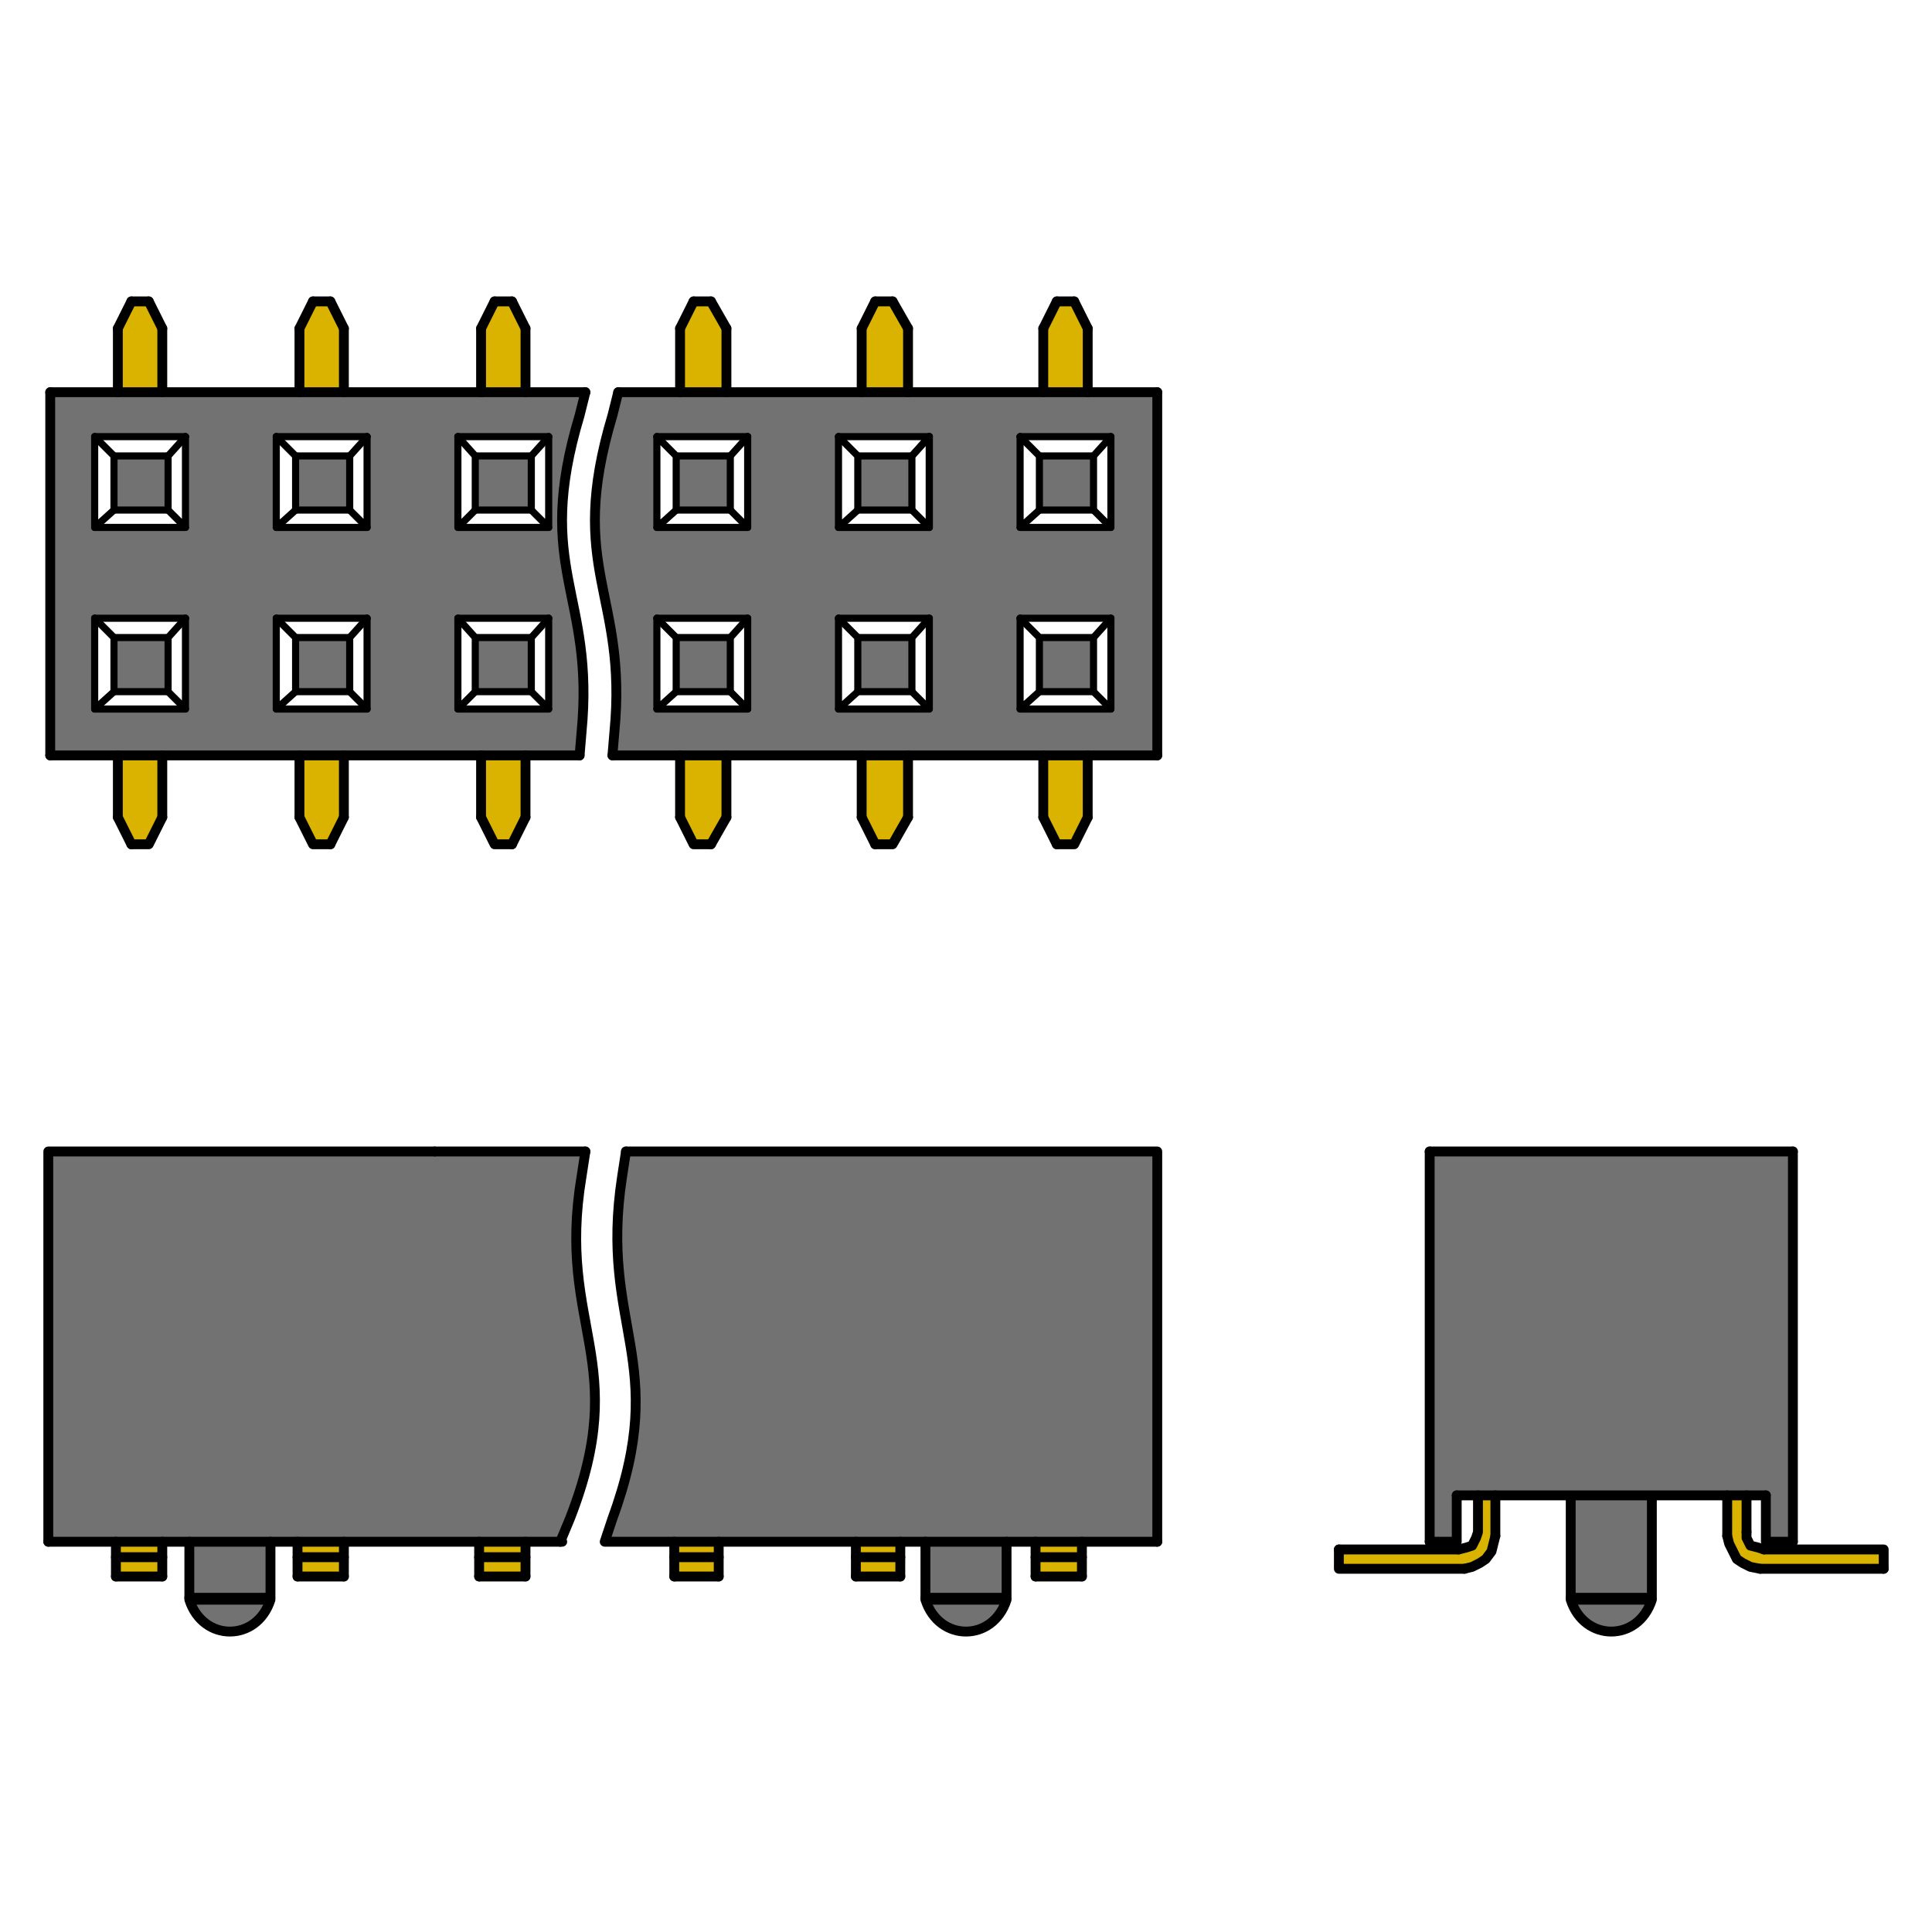 <?xml version="1.0" encoding="utf-8"?>
<!-- Generator: Adobe Illustrator 24.1.2, SVG Export Plug-In . SVG Version: 6.00 Build 0)  -->
<svg version="1.1" id="レイヤー_1" xmlns="http://www.w3.org/2000/svg" xmlns:xlink="http://www.w3.org/1999/xlink" x="0px"  width="100" height="100"
	 y="0px" viewBox="0 0 100 100" style="enable-background:new 0 0 100 100;" xml:space="preserve">
<style type="text/css">
	.st0{fill:#DAB300;}
	.st1{fill:#737272;}
	.st2{fill:none;stroke:#000000;stroke-width:0.51;stroke-linecap:round;stroke-linejoin:round;stroke-miterlimit:10;}
	.st3{fill:none;stroke:#000000;stroke-width:0.368;stroke-linecap:round;stroke-linejoin:round;stroke-miterlimit:10;}
</style>
<g>
	<g id="XMLID_6_">
		<g>
			<polygon class="st0" points="91.3,80.2 97.5,80.2 97.5,81.2 91.1,81.2 90.6,81.1 90.2,80.9 89.9,80.7 89.7,80.3 89.5,79.9
				89.4,79.5 89.4,77.4 90.4,77.4 90.4,79.3 90.4,79.6 90.6,80 91,80.1 			"/>
			<path class="st1" d="M81.3,82.8h4.2C84.8,85,82,85,81.3,82.8z"/>
			<polygon class="st1" points="81.3,77.4 85.5,77.4 85.5,77.5 85.5,82.7 81.3,82.7 81.3,77.5 			"/>
			<polygon class="st0" points="76.2,81.1 75.8,81.2 69.3,81.2 69.3,80.2 75.5,80.2 75.9,80.1 76.2,80 76.4,79.6 76.5,79.3
				76.5,77.4 77.4,77.4 77.4,79.5 77.3,79.9 77.2,80.3 76.9,80.7 76.6,80.9 			"/>
			<polygon class="st1" points="74,79.8 74,59.6 92.8,59.6 92.8,79.8 91.4,79.8 91.4,77.4 90.4,77.4 89.4,77.4 85.5,77.4 81.3,77.4
				77.4,77.4 76.5,77.4 75.4,77.4 75.4,79.8 			"/>
			<rect x="53.8" y="23.6" class="st1" width="2.8" height="2.8"/>
			<polygon class="st0" points="56.3,39.1 56.3,42.3 55.6,43.7 54.7,43.7 54,42.3 54,39.1 			"/>
			<rect x="53.6" y="80.6" class="st0" width="2.4" height="1"/>
			<rect x="53.6" y="79.8" class="st0" width="2.4" height="0.8"/>
			<polygon class="st0" points="56.3,17 56.3,20.3 54,20.3 54,17 54.7,15.6 55.6,15.6 			"/>
			<rect x="53.8" y="33" class="st1" width="2.8" height="2.8"/>
			<path class="st1" d="M47.9,82.8h4.2C51.5,85,48.6,85,47.9,82.8z"/>
			<polygon class="st1" points="52.1,79.8 52.1,82.7 47.9,82.7 47.9,79.8 47.9,79.8 52.1,79.8 			"/>
			<rect x="44.4" y="23.6" class="st1" width="2.8" height="2.8"/>
			<polygon class="st0" points="47,42.3 46.2,43.7 45.3,43.7 44.6,42.3 44.6,39.1 47,39.1 			"/>
			<rect x="44.3" y="80.6" class="st0" width="2.3" height="1"/>
			<rect x="44.3" y="79.8" class="st0" width="2.3" height="0.8"/>
			<polygon class="st0" points="46.2,15.6 47,17 47,20.3 44.6,20.3 44.6,17 45.3,15.6 			"/>
			<rect x="44.4" y="33" class="st1" width="2.8" height="2.8"/>
			<rect x="35" y="23.6" class="st1" width="2.8" height="2.8"/>
			<polygon class="st0" points="35.2,39.1 37.6,39.1 37.6,42.3 36.8,43.7 35.9,43.7 35.2,42.3 			"/>
			<rect x="34.9" y="80.6" class="st0" width="2.3" height="1"/>
			<rect x="34.9" y="79.8" class="st0" width="2.3" height="0.8"/>
			<polygon class="st0" points="37.6,20.3 35.2,20.3 35.2,17 35.9,15.6 36.8,15.6 37.6,17 			"/>
			<rect x="35" y="33" class="st1" width="2.8" height="2.8"/>
			<path class="st1" d="M31.7,78.5c3-8.2-0.8-9.9,0.5-17.7l0.2-1.3h27.5v20.2H56h-2.4h-1.5h-4.2h-1.3h-2.3h-7.1h-2.3h-3.6L31.7,78.5
				z"/>
			<path class="st1" d="M43.4,36.7h4.7V32h-4.7V36.7z M57.5,27.3v-4.7h-4.7v4.7H57.5z M52.8,36.7h4.7V32h-4.7V36.7z M43.4,27.3h4.7
				h0v-4.7h0h-4.7V27.3z M34,32v4.7h4.7V32H34z M47,20.3h7h2.4h3.6v18.8h-3.6H54h-7h-2.4h-7h-2.4h-3.5l0.1-1.2
				c0.7-7.2-2.5-8.4-0.1-16.4l0.3-1.2h3.2h2.4h7H47z M34,22.6v4.7h4.7v-4.7H34z"/>
			<path class="st1" d="M30.1,60.8c-1.3,7.8,2.6,9.5-0.6,17.7l-0.5,1.2h-1.9h-2.4h-7h-2.4H14H9.8H8.4H6H2.5V59.6h20h7.7L30.1,60.8z"
				/>
			<rect x="24.6" y="23.6" class="st1" width="2.8" height="2.8"/>
			<polygon class="st0" points="25.6,43.7 24.9,42.3 24.9,39.1 27.2,39.1 27.2,42.3 26.5,43.7 			"/>
			<rect x="24.8" y="80.6" class="st0" width="2.4" height="1"/>
			<rect x="24.8" y="79.8" class="st0" width="2.4" height="0.8"/>
			<polygon class="st0" points="24.9,17 25.6,15.6 26.5,15.6 27.2,17 27.2,20.3 24.9,20.3 			"/>
			<rect x="24.6" y="33" class="st1" width="2.8" height="2.8"/>
			<rect x="15.3" y="23.6" class="st1" width="2.8" height="2.8"/>
			<polygon class="st0" points="16.2,43.7 15.5,42.3 15.5,39.1 17.8,39.1 17.8,42.3 17.1,43.7 			"/>
			<rect x="15.4" y="80.6" class="st0" width="2.4" height="1"/>
			<rect x="15.4" y="79.8" class="st0" width="2.4" height="0.8"/>
			<polygon class="st0" points="17.8,17 17.8,20.3 15.5,20.3 15.5,17 16.2,15.6 17.1,15.6 			"/>
			<rect x="15.3" y="33" class="st1" width="2.8" height="2.8"/>
			<path class="st1" d="M9.8,82.8H14C13.3,85,10.4,85,9.8,82.8z"/>
			<polygon class="st1" points="9.8,79.8 14,79.8 14,79.8 14,82.7 9.8,82.7 9.8,79.8 			"/>
			<rect x="5.9" y="23.6" class="st1" width="2.8" height="2.8"/>
			<polygon class="st0" points="8.4,39.1 8.4,42.3 7.7,43.7 6.8,43.7 6.1,42.3 6.1,39.1 			"/>
			<rect x="6" y="80.6" class="st0" width="2.4" height="1"/>
			<rect x="6" y="79.8" class="st0" width="2.4" height="0.8"/>
			<polygon class="st0" points="8.4,17 8.4,20.3 6.1,20.3 6.1,17 6.8,15.6 7.7,15.6 			"/>
			<rect x="5.9" y="33" class="st1" width="2.8" height="2.8"/>
			<path class="st1" d="M19,36.7V32h-4.7v4.7H19z M4.9,27.3h4.7v-4.7H4.9V27.3z M4.9,32v4.7h4.7V32H4.9z M23.7,36.7h4.7V32h-4.7
				V36.7z M23.7,27.3h4.7v-4.7h-4.7V27.3z M30,21.5c-2.4,8,0.8,9.2,0.1,16.4L30,39.1h-2.7h-2.3h-3.2h-3.9h-2.3H8.4H6.1H2.6V20.3h3.5
				h2.3h7.1h2.3h4.7h2.4h2.3h3L30,21.5z M14.3,27.3H19v-4.7h-4.7V27.3z"/>
		</g>
		<g>
			<polyline class="st2" points="32,20.3 35.2,20.3 37.6,20.3 44.6,20.3 47,20.3 54,20.3 56.3,20.3 59.9,20.3 			"/>
			<polyline class="st2" points="31.7,39.1 35.2,39.1 37.6,39.1 44.6,39.1 47,39.1 54,39.1 56.3,39.1 59.9,39.1 			"/>
			<line class="st2" x1="59.9" y1="39.1" x2="59.9" y2="20.3"/>
			<line class="st3" x1="47.2" y1="23.6" x2="48.1" y2="22.6"/>
			<line class="st3" x1="48.1" y1="27.3" x2="48.1" y2="22.6"/>
			<line class="st2" x1="54.7" y1="15.6" x2="55.6" y2="15.6"/>
			<line class="st2" x1="45.3" y1="15.6" x2="46.2" y2="15.6"/>
			<line class="st3" x1="43.4" y1="36.7" x2="48.1" y2="36.7"/>
			<line class="st3" x1="43.4" y1="32" x2="48.1" y2="32"/>
			<line class="st3" x1="44.4" y1="35.8" x2="47.2" y2="35.8"/>
			<line class="st3" x1="44.4" y1="33" x2="47.2" y2="33"/>
			<polyline class="st3" points="43.4,32 43.4,36.7 44.4,35.8 			"/>
			<polyline class="st3" points="43.4,32 44.4,33 44.4,35.8 			"/>
			<polyline class="st3" points="48.1,32 48.1,36.7 47.2,35.8 			"/>
			<polyline class="st3" points="48.1,32 47.2,33 47.2,35.8 			"/>
			<line class="st3" x1="52.8" y1="36.7" x2="57.5" y2="36.7"/>
			<line class="st3" x1="52.8" y1="32" x2="57.5" y2="32"/>
			<line class="st3" x1="53.8" y1="35.8" x2="56.6" y2="35.8"/>
			<line class="st3" x1="53.8" y1="33" x2="56.6" y2="33"/>
			<polyline class="st3" points="52.8,32 52.8,36.7 53.8,35.8 			"/>
			<polyline class="st3" points="52.8,32 53.8,33 53.8,35.8 			"/>
			<polyline class="st3" points="57.5,32 57.5,36.7 56.6,35.8 			"/>
			<polyline class="st3" points="57.5,32 56.6,33 56.6,35.8 			"/>
			<line class="st3" x1="43.4" y1="27.3" x2="48.1" y2="27.3"/>
			<line class="st3" x1="43.4" y1="22.6" x2="48.1" y2="22.6"/>
			<line class="st3" x1="44.4" y1="26.4" x2="47.2" y2="26.4"/>
			<line class="st3" x1="44.4" y1="23.6" x2="47.2" y2="23.6"/>
			<polyline class="st3" points="43.4,22.6 43.4,27.3 44.4,26.4 			"/>
			<polyline class="st3" points="43.4,22.6 44.4,23.6 44.4,26.4 			"/>
			<polyline class="st3" points="48.1,22.6 48.1,27.3 48.1,27.3 48.1,27.3 47.2,26.4 			"/>
			<polyline class="st3" points="48.1,22.6 48.1,22.6 48.1,22.6 47.2,23.6 47.2,26.4 			"/>
			<line class="st3" x1="52.8" y1="27.3" x2="57.5" y2="27.3"/>
			<line class="st3" x1="52.8" y1="22.6" x2="57.5" y2="22.6"/>
			<line class="st3" x1="53.8" y1="26.4" x2="56.6" y2="26.4"/>
			<line class="st3" x1="53.8" y1="23.6" x2="56.6" y2="23.6"/>
			<polyline class="st3" points="52.8,22.6 52.8,27.3 53.8,26.4 			"/>
			<polyline class="st3" points="52.8,22.6 53.8,23.6 53.8,26.4 			"/>
			<polyline class="st3" points="57.5,22.6 57.5,27.3 56.6,26.4 			"/>
			<polyline class="st3" points="57.5,22.6 56.6,23.6 56.6,26.4 			"/>
			<line class="st2" x1="44.6" y1="20.3" x2="44.6" y2="17"/>
			<line class="st2" x1="47" y1="20.3" x2="47" y2="17"/>
			<line class="st2" x1="54" y1="20.3" x2="54" y2="17"/>
			<line class="st2" x1="56.3" y1="20.3" x2="56.3" y2="17"/>
			<line class="st2" x1="56.3" y1="42.3" x2="56.3" y2="39.1"/>
			<line class="st2" x1="54" y1="42.3" x2="54" y2="39.1"/>
			<line class="st2" x1="47" y1="42.3" x2="47" y2="39.1"/>
			<line class="st2" x1="44.6" y1="42.3" x2="44.6" y2="39.1"/>
			<line class="st2" x1="54" y1="42.3" x2="54.7" y2="43.7"/>
			<polyline class="st2" points="56.3,42.3 55.6,43.7 54.7,43.7 			"/>
			<line class="st2" x1="44.6" y1="42.3" x2="45.3" y2="43.7"/>
			<polyline class="st2" points="47,42.3 46.2,43.7 45.3,43.7 			"/>
			<line class="st2" x1="54.7" y1="15.6" x2="54" y2="17"/>
			<line class="st2" x1="55.6" y1="15.6" x2="56.3" y2="17"/>
			<line class="st2" x1="45.3" y1="15.6" x2="44.6" y2="17"/>
			<line class="st2" x1="46.2" y1="15.6" x2="47" y2="17"/>
			<line class="st2" x1="35.9" y1="15.6" x2="35.2" y2="17"/>
			<line class="st2" x1="36.8" y1="15.6" x2="37.6" y2="17"/>
			<polyline class="st2" points="36.8,43.7 35.9,43.7 35.2,42.3 			"/>
			<line class="st2" x1="36.8" y1="43.7" x2="37.6" y2="42.3"/>
			<line class="st2" x1="35.2" y1="42.3" x2="35.2" y2="39.1"/>
			<line class="st2" x1="37.6" y1="42.3" x2="37.6" y2="39.1"/>
			<line class="st2" x1="37.6" y1="20.3" x2="37.6" y2="17"/>
			<line class="st2" x1="35.2" y1="20.3" x2="35.2" y2="17"/>
			<polyline class="st3" points="38.7,22.6 38.7,27.3 37.8,26.4 			"/>
			<polyline class="st3" points="38.7,22.6 37.8,23.6 37.8,26.4 			"/>
			<polyline class="st3" points="38.7,32 38.7,36.7 37.8,35.8 			"/>
			<polyline class="st3" points="38.7,32 37.8,33 37.8,35.8 			"/>
			<polyline class="st3" points="34,22.6 34,27.3 35,26.4 			"/>
			<polyline class="st3" points="34,22.6 35,23.6 35,26.4 			"/>
			<polyline class="st3" points="34,32 34,36.7 35,35.8 			"/>
			<polyline class="st3" points="34,32 35,33 35,35.8 			"/>
			<line class="st3" x1="34" y1="36.7" x2="38.7" y2="36.7"/>
			<line class="st3" x1="34" y1="32" x2="38.7" y2="32"/>
			<line class="st3" x1="35" y1="35.8" x2="37.8" y2="35.8"/>
			<line class="st3" x1="35" y1="33" x2="37.8" y2="33"/>
			<line class="st3" x1="34" y1="27.3" x2="38.7" y2="27.3"/>
			<line class="st3" x1="34" y1="22.6" x2="38.7" y2="22.6"/>
			<line class="st3" x1="35" y1="26.4" x2="37.8" y2="26.4"/>
			<line class="st3" x1="35" y1="23.6" x2="37.8" y2="23.6"/>
			<line class="st2" x1="35.9" y1="15.6" x2="36.8" y2="15.6"/>
			<line class="st2" x1="16.2" y1="15.6" x2="15.5" y2="17"/>
			<line class="st2" x1="17.1" y1="15.6" x2="17.8" y2="17"/>
			<polyline class="st2" points="17.1,43.7 16.2,43.7 15.5,42.3 			"/>
			<line class="st2" x1="17.1" y1="43.7" x2="17.8" y2="42.3"/>
			<line class="st2" x1="15.5" y1="42.3" x2="15.5" y2="39.1"/>
			<line class="st2" x1="17.8" y1="42.3" x2="17.8" y2="39.1"/>
			<line class="st2" x1="17.8" y1="20.3" x2="17.8" y2="17"/>
			<line class="st2" x1="15.5" y1="20.3" x2="15.5" y2="17"/>
			<polyline class="st3" points="19,22.6 19,27.3 18.1,26.4 			"/>
			<polyline class="st3" points="19,22.6 18.1,23.6 18.1,26.4 			"/>
			<polyline class="st3" points="19,32 19,36.7 18.1,35.8 			"/>
			<polyline class="st3" points="19,32 18.1,33 18.1,35.8 			"/>
			<polyline class="st3" points="14.3,22.6 14.3,27.3 15.3,26.4 			"/>
			<polyline class="st3" points="14.3,22.6 15.3,23.6 15.3,26.4 			"/>
			<polyline class="st3" points="14.3,32 14.3,36.7 15.3,35.8 			"/>
			<polyline class="st3" points="14.3,32 15.3,33 15.3,35.8 			"/>
			<line class="st3" x1="14.3" y1="36.7" x2="19" y2="36.7"/>
			<line class="st3" x1="14.3" y1="32" x2="19" y2="32"/>
			<line class="st3" x1="15.3" y1="35.8" x2="18.1" y2="35.8"/>
			<line class="st3" x1="15.3" y1="33" x2="18.1" y2="33"/>
			<line class="st3" x1="14.3" y1="27.3" x2="19" y2="27.3"/>
			<line class="st3" x1="14.3" y1="22.6" x2="19" y2="22.6"/>
			<line class="st3" x1="15.3" y1="26.4" x2="18.1" y2="26.4"/>
			<line class="st3" x1="15.3" y1="23.6" x2="18.1" y2="23.6"/>
			<line class="st2" x1="16.2" y1="15.6" x2="17.1" y2="15.6"/>
			<line class="st2" x1="6.8" y1="15.6" x2="7.7" y2="15.6"/>
			<line class="st3" x1="4.9" y1="36.7" x2="9.6" y2="36.7"/>
			<line class="st3" x1="4.9" y1="32" x2="9.6" y2="32"/>
			<line class="st3" x1="5.9" y1="35.8" x2="8.7" y2="35.8"/>
			<line class="st3" x1="5.9" y1="33" x2="8.7" y2="33"/>
			<polyline class="st3" points="4.9,32 4.9,36.7 5.9,35.8 			"/>
			<polyline class="st3" points="4.9,32 5.9,33 5.9,35.8 			"/>
			<polyline class="st3" points="9.6,32 9.6,36.7 8.7,35.8 			"/>
			<polyline class="st3" points="9.6,32 8.7,33 8.7,35.8 			"/>
			<line class="st3" x1="4.9" y1="27.3" x2="9.6" y2="27.3"/>
			<line class="st3" x1="4.9" y1="22.6" x2="9.6" y2="22.6"/>
			<line class="st3" x1="5.9" y1="26.4" x2="8.7" y2="26.4"/>
			<line class="st3" x1="5.9" y1="23.6" x2="8.7" y2="23.6"/>
			<polyline class="st3" points="4.9,22.6 4.9,27.3 5.9,26.4 			"/>
			<polyline class="st3" points="4.9,22.6 5.9,23.6 5.9,26.4 			"/>
			<polyline class="st3" points="9.6,22.6 9.6,27.3 8.7,26.4 			"/>
			<polyline class="st3" points="9.6,22.6 8.7,23.6 8.7,26.4 			"/>
			<line class="st2" x1="6.1" y1="20.3" x2="6.1" y2="17"/>
			<line class="st2" x1="8.4" y1="20.3" x2="8.4" y2="17"/>
			<line class="st2" x1="8.4" y1="42.3" x2="8.4" y2="39.1"/>
			<line class="st2" x1="6.1" y1="42.3" x2="6.1" y2="39.1"/>
			<line class="st2" x1="6.1" y1="42.3" x2="6.8" y2="43.7"/>
			<polyline class="st2" points="8.4,42.3 7.7,43.7 6.8,43.7 			"/>
			<line class="st2" x1="6.8" y1="15.6" x2="6.1" y2="17"/>
			<line class="st2" x1="7.7" y1="15.6" x2="8.4" y2="17"/>
			<line class="st2" x1="25.6" y1="15.6" x2="24.9" y2="17"/>
			<line class="st2" x1="26.5" y1="15.6" x2="27.2" y2="17"/>
			<polyline class="st2" points="26.5,43.7 25.6,43.7 24.9,42.3 			"/>
			<line class="st2" x1="26.5" y1="43.7" x2="27.2" y2="42.3"/>
			<line class="st2" x1="24.9" y1="42.3" x2="24.9" y2="39.1"/>
			<line class="st2" x1="27.2" y1="42.3" x2="27.2" y2="39.1"/>
			<line class="st2" x1="27.2" y1="20.3" x2="27.2" y2="17"/>
			<line class="st2" x1="24.9" y1="20.3" x2="24.9" y2="17"/>
			<polyline class="st3" points="28.4,22.6 28.4,27.3 27.5,26.4 			"/>
			<polyline class="st3" points="28.4,22.6 27.5,23.6 27.5,26.4 			"/>
			<polyline class="st3" points="28.4,32 28.4,36.7 27.5,35.8 			"/>
			<polyline class="st3" points="28.4,32 27.5,33 27.5,35.8 			"/>
			<polyline class="st3" points="23.7,22.6 23.7,27.3 24.6,26.4 			"/>
			<polyline class="st3" points="23.7,22.6 24.6,23.6 24.6,26.4 			"/>
			<polyline class="st3" points="23.7,32 23.7,36.7 24.6,35.8 			"/>
			<polyline class="st3" points="23.7,32 24.6,33 24.6,35.8 			"/>
			<line class="st3" x1="23.7" y1="36.7" x2="28.4" y2="36.7"/>
			<line class="st3" x1="23.7" y1="32" x2="28.4" y2="32"/>
			<line class="st3" x1="24.6" y1="35.8" x2="27.5" y2="35.8"/>
			<line class="st3" x1="24.6" y1="33" x2="27.5" y2="33"/>
			<line class="st3" x1="23.7" y1="27.3" x2="28.4" y2="27.3"/>
			<line class="st3" x1="23.7" y1="22.6" x2="28.4" y2="22.6"/>
			<line class="st3" x1="24.6" y1="26.4" x2="27.5" y2="26.4"/>
			<line class="st3" x1="24.6" y1="23.6" x2="27.5" y2="23.6"/>
			<line class="st2" x1="25.6" y1="15.6" x2="26.5" y2="15.6"/>
			<line class="st2" x1="2.6" y1="39.1" x2="2.6" y2="20.3"/>
			<polyline class="st2" points="24.9,20.3 27.2,20.3 30.3,20.3 			"/>
			<polyline class="st2" points="24.9,39.1 27.2,39.1 30,39.1 			"/>
			<polyline class="st2" points="2.6,20.3 6.1,20.3 8.4,20.3 15.5,20.3 17.8,20.3 22.5,20.3 24.9,20.3 			"/>
			<polyline class="st2" points="2.6,39.1 6.1,39.1 8.4,39.1 15.5,39.1 17.8,39.1 21.7,39.1 24.9,39.1 			"/>
			<path class="st2" d="M30.3,20.3L30,21.5c-2.4,8,0.8,9.2,0.1,16.4L30,39.1"/>
			<path class="st2" d="M32,20.3l-0.3,1.2c-2.4,8,0.8,9.2,0.1,16.4l-0.1,1.2"/>
			<line class="st2" x1="74" y1="59.6" x2="74" y2="79.8"/>
			<line class="st2" x1="92.8" y1="59.6" x2="92.8" y2="79.8"/>
			<polyline class="st2" points="75.4,77.4 76.5,77.4 77.4,77.4 81.3,77.4 85.5,77.4 89.4,77.4 90.4,77.4 91.4,77.4 			"/>
			<polyline class="st2" points="75.8,81.2 76.2,81.1 76.6,80.9 76.9,80.7 77.2,80.3 77.3,79.9 77.4,79.5 			"/>
			<polyline class="st2" points="75.5,80.2 75.9,80.1 76.2,80 76.4,79.6 76.5,79.3 76.5,77.4 			"/>
			<line class="st2" x1="77.4" y1="79.5" x2="77.4" y2="77.4"/>
			<polyline class="st2" points="69.3,80.2 69.3,81.2 75.8,81.2 			"/>
			<line class="st2" x1="69.3" y1="80.2" x2="75.5" y2="80.2"/>
			<polyline class="st2" points="74,79.8 75.4,79.8 75.4,77.4 			"/>
			<polyline class="st2" points="90.4,79.3 90.4,79.6 90.6,80 91,80.1 91.3,80.2 			"/>
			<polyline class="st2" points="89.4,79.5 89.5,79.9 89.7,80.3 89.9,80.7 90.2,80.9 90.6,81.1 91.1,81.2 			"/>
			<line class="st2" x1="90.4" y1="79.3" x2="90.4" y2="77.4"/>
			<line class="st2" x1="89.4" y1="79.5" x2="89.4" y2="77.4"/>
			<line class="st2" x1="91.1" y1="81.2" x2="97.5" y2="81.2"/>
			<polyline class="st2" points="91.3,80.2 97.5,80.2 97.5,81.2 			"/>
			<polyline class="st2" points="91.4,77.4 91.4,79.8 92.8,79.8 			"/>
			<line class="st2" x1="74" y1="59.6" x2="92.8" y2="59.6"/>
			<line class="st2" x1="81.3" y1="82.7" x2="81.3" y2="77.5"/>
			<polyline class="st2" points="81.3,82.7 85.5,82.7 85.5,77.5 			"/>
			<path class="st2" d="M85.5,82.8c-0.7,2.2-3.5,2.2-4.2,0H85.5z"/>
			<polyline class="st2" points="32.4,59.6 59.9,59.6 59.9,79.8 			"/>
			<line class="st2" x1="56" y1="81.6" x2="53.6" y2="81.6"/>
			<line class="st2" x1="56" y1="80.6" x2="53.6" y2="80.6"/>
			<line class="st2" x1="46.6" y1="81.6" x2="44.3" y2="81.6"/>
			<line class="st2" x1="46.6" y1="80.6" x2="44.3" y2="80.6"/>
			<polyline class="st2" points="46.6,79.8 46.6,80.6 46.6,81.6 			"/>
			<polyline class="st2" points="44.3,79.8 44.3,80.6 44.3,81.6 			"/>
			<polyline class="st2" points="53.6,79.8 53.6,80.6 53.6,81.6 			"/>
			<polyline class="st2" points="56,79.8 56,80.6 56,81.6 			"/>
			<polyline class="st2" points="34.9,79.8 34.9,80.6 34.9,81.6 			"/>
			<polyline class="st2" points="37.2,79.8 37.2,80.6 37.2,81.6 			"/>
			<line class="st2" x1="37.2" y1="80.6" x2="34.9" y2="80.6"/>
			<line class="st2" x1="37.2" y1="81.6" x2="34.9" y2="81.6"/>
			<polyline class="st2" points="2.5,79.8 6,79.8 8.4,79.8 9.8,79.8 14,79.8 15.4,79.8 17.8,79.8 24.8,79.8 27.2,79.8 29.1,79.8
				"/>
			<line class="st2" x1="30.3" y1="59.6" x2="22.5" y2="59.6"/>
			<line class="st2" x1="17.8" y1="81.6" x2="15.4" y2="81.6"/>
			<line class="st2" x1="17.8" y1="80.6" x2="15.4" y2="80.6"/>
			<line class="st2" x1="8.4" y1="81.6" x2="6" y2="81.6"/>
			<line class="st2" x1="8.4" y1="80.6" x2="6" y2="80.6"/>
			<polyline class="st2" points="15.4,79.8 15.4,80.6 15.4,81.6 			"/>
			<polyline class="st2" points="17.8,79.8 17.8,80.6 17.8,81.6 			"/>
			<polyline class="st2" points="6,79.8 6,80.6 6,81.6 			"/>
			<polyline class="st2" points="8.4,79.8 8.4,80.6 8.4,81.6 			"/>
			<line class="st2" x1="27.2" y1="81.6" x2="24.8" y2="81.6"/>
			<line class="st2" x1="27.2" y1="80.6" x2="24.8" y2="80.6"/>
			<polyline class="st2" points="24.8,79.8 24.8,80.6 24.8,81.6 			"/>
			<polyline class="st2" points="27.2,79.8 27.2,80.6 27.2,81.6 			"/>
			<polyline class="st2" points="22.5,59.6 2.5,59.6 2.5,79.8 			"/>
			<path class="st2" d="M30.3,59.6l-0.2,1.3c-1.3,7.8,2.6,9.5-0.6,17.7l-0.5,1.2"/>
			<path class="st2" d="M32.4,59.6l-0.2,1.3c-1.2,7.8,2.5,9.5-0.5,17.7l-0.4,1.2h3.6h2.3h7.1h2.3h1.3h4.2h1.5H56h3.9"/>
			<line class="st2" x1="47.9" y1="82.7" x2="47.9" y2="79.8"/>
			<polyline class="st2" points="47.9,82.7 52.1,82.7 52.1,79.8 			"/>
			<path class="st2" d="M52.1,82.8c-0.7,2.2-3.5,2.2-4.2,0H52.1z"/>
			<line class="st2" x1="9.8" y1="82.7" x2="9.8" y2="79.8"/>
			<polyline class="st2" points="9.8,82.7 14,82.7 14,79.8 			"/>
			<path class="st2" d="M14,82.8c-0.7,2.2-3.5,2.2-4.2,0H14z"/>
		</g>
	</g>
</g>
</svg>
